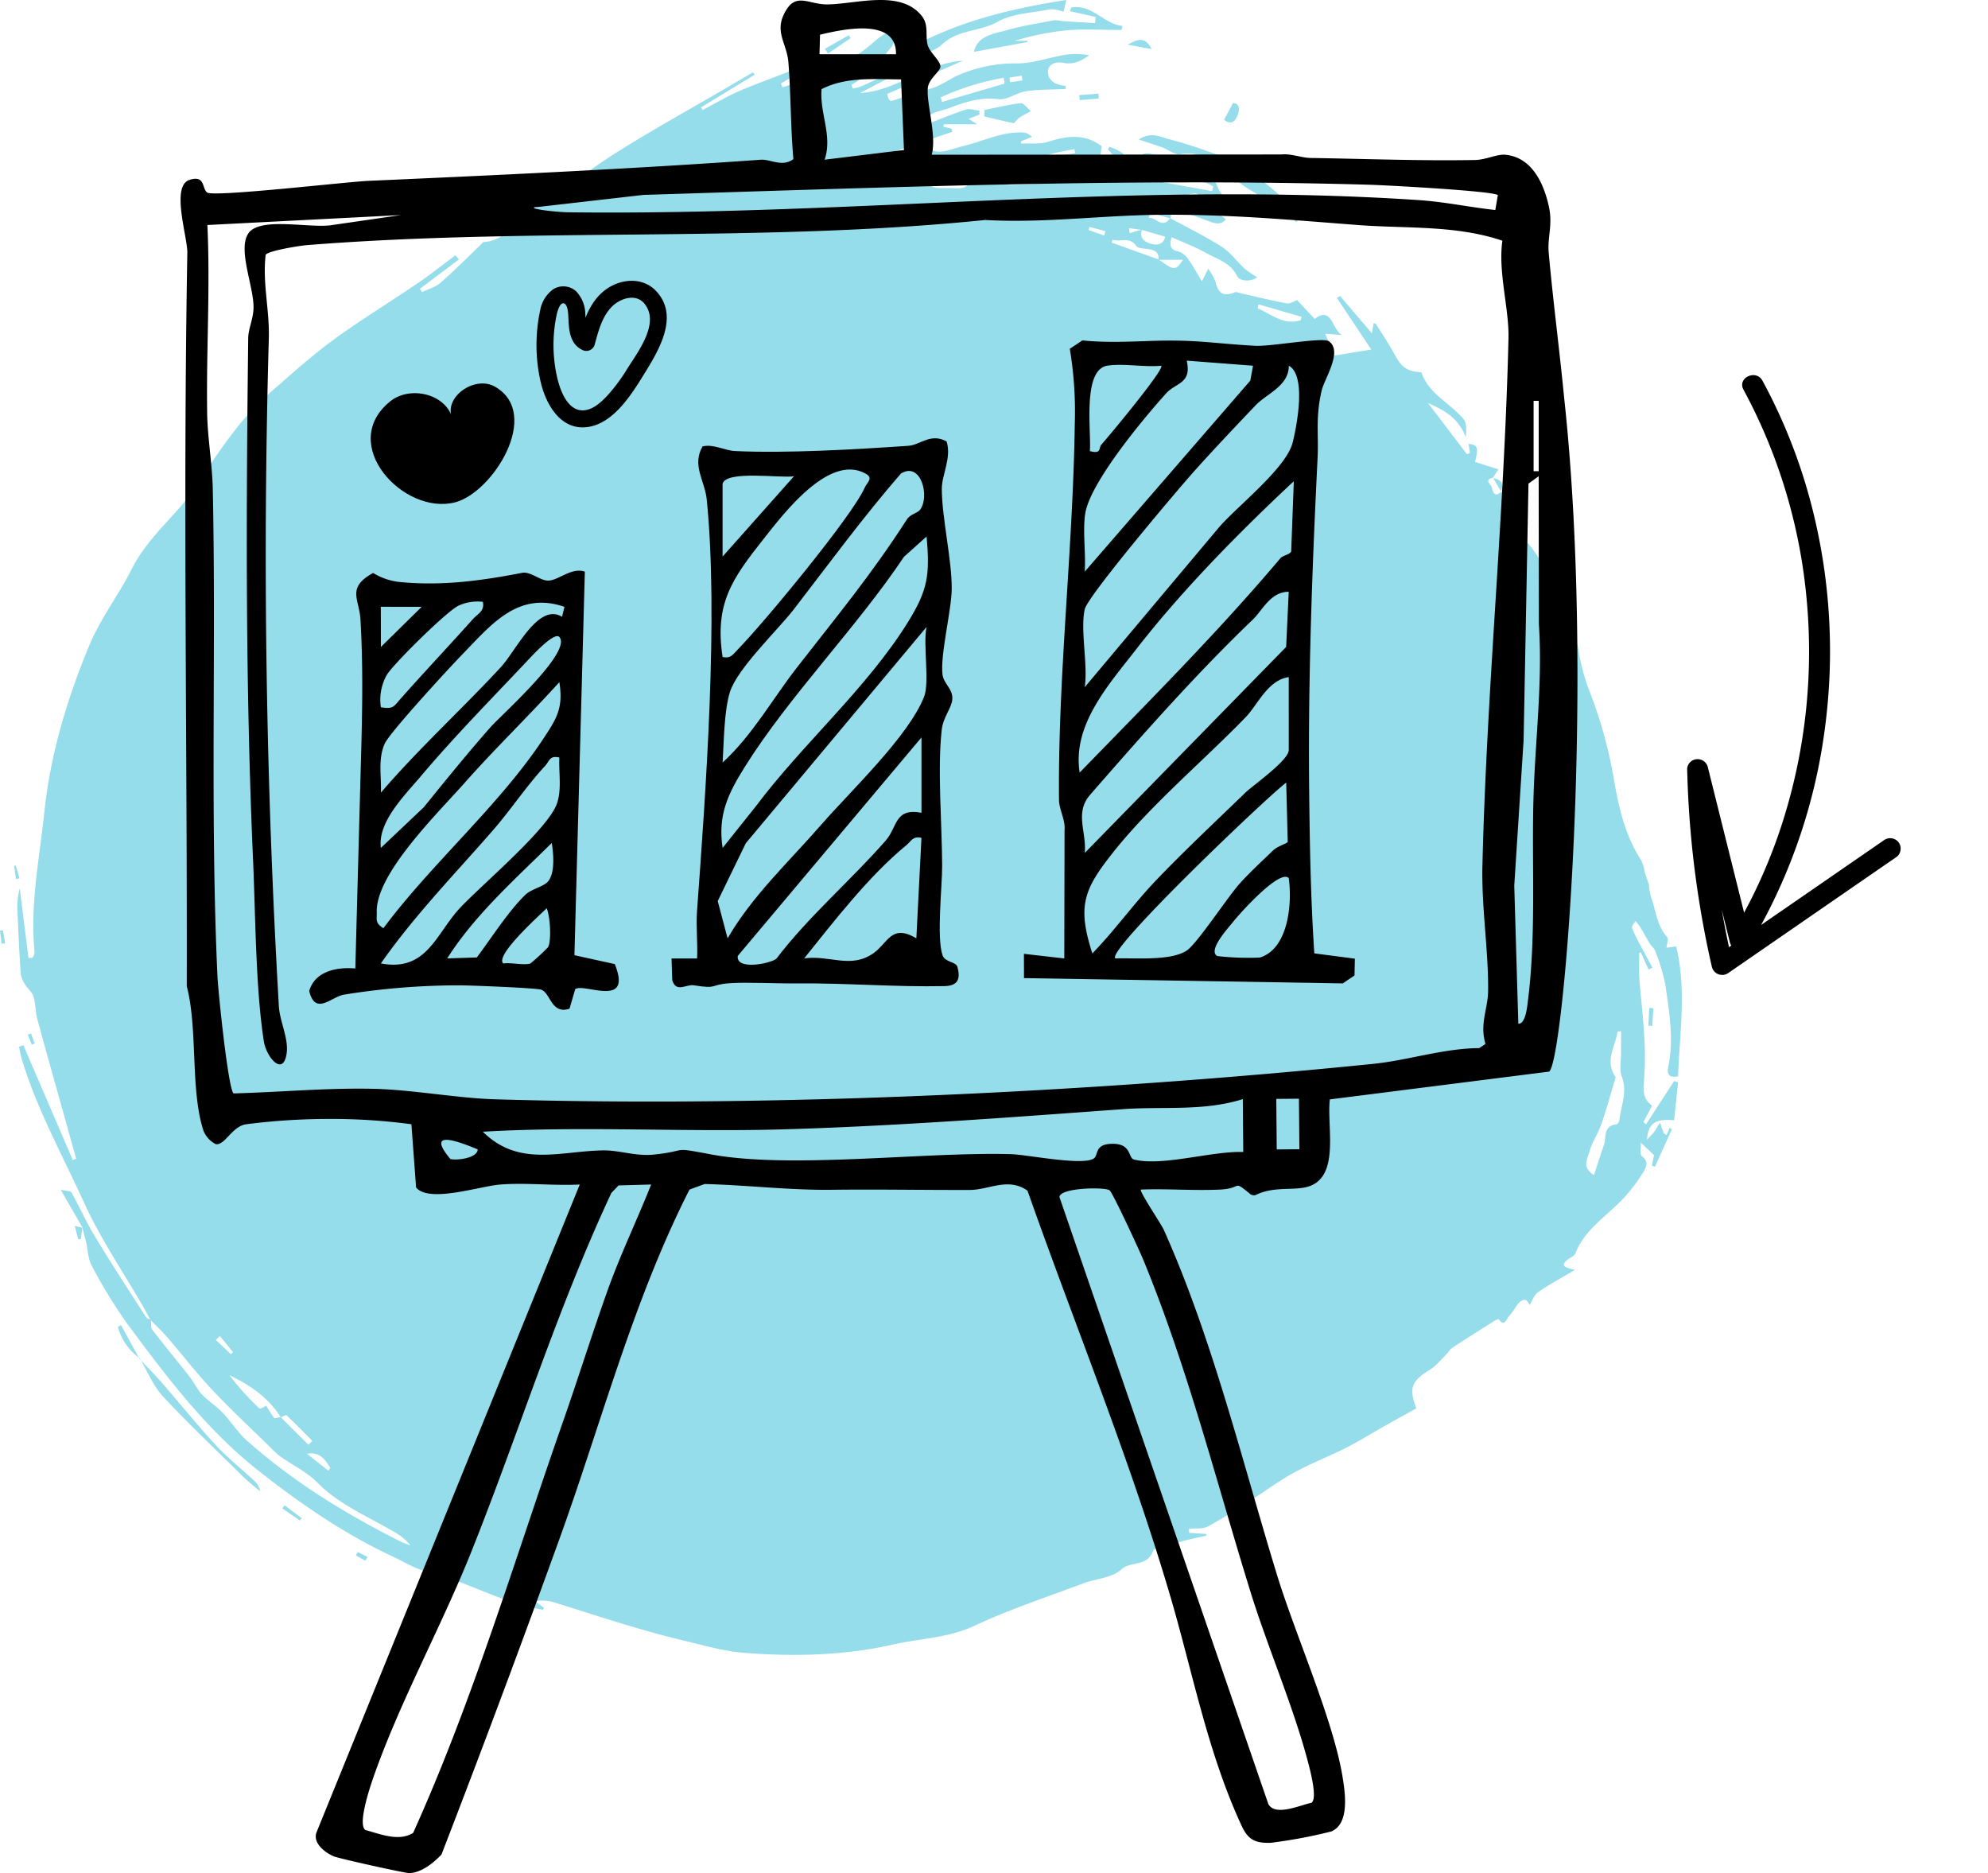 <svg id="Component_135_1" data-name="Component 135 – 1" xmlns="http://www.w3.org/2000/svg" xmlns:xlink="http://www.w3.org/1999/xlink" width="482.847" height="454.856" viewBox="0 0 482.847 454.856">
  <defs>
    <clipPath id="clip-path">
      <rect id="Rectangle_1574" data-name="Rectangle 1574" width="438.99" height="454.856" fill="none"/>
    </clipPath>
    <clipPath id="clip-path-2">
      <rect id="Rectangle_1351" data-name="Rectangle 1351" width="53.383" height="145.798" stroke="#ea7a96" stroke-width="1"/>
    </clipPath>
  </defs>
  <g id="Group_6197" data-name="Group 6197">
    <g id="Group_695" data-name="Group 695" transform="translate(0 0)">
      <g id="Group_694" data-name="Group 694" transform="translate(0 0)">
        <path id="values-tutor-shape" d="M920.863,349.043c-.681-1.226-1.345-2.459-2.047-3.676-4.728-8.2-10.131-16.1-14.035-24.683-5.219-11.47-11.395-22.558-15.1-34.692-.327-1.08-.531-2.2-.791-3.3.358-.129.719-.259,1.08-.392q6,13.939,12,27.885c.276-.109.545-.211.818-.317q-1.042-3.735-2.081-7.467c-2.452-8.792-4.943-17.571-7.337-26.383-.484-1.788-.4-3.74-.933-5.515-.324-1.066-1.4-1.884-2.006-2.892a6.306,6.306,0,0,1-1.1-2.6c-.344-5.052-.576-10.114-.79-15.173a16.967,16.967,0,0,1,.552-5.607q1.058,8.436,2.115,16.876c.324-.01.644-.014.971-.02.184-.46.562-.94.514-1.38-1.158-11.531,1.2-22.817,2.388-34.174,1.475-14.025,5.546-27.443,10.921-40.374,2.708-6.517,7.167-12.284,10.355-18.627,4.129-8.189,11.708-13.588,16.477-21.239a136.652,136.652,0,0,1,9.794-13.96,83.283,83.283,0,0,1,9.7-9.63c4.452-3.928,8.959-7.838,13.769-11.3,6.414-4.616,13.169-8.744,19.706-13.19,3.121-2.122,6.074-4.483,9.106-6.735l.838,1.012q-4.742,3.562-9.474,7.123c.181.269.354.535.532.8,1.516-.739,3.27-1.206,4.493-2.279,3.376-2.947,6.527-6.145,9.773-9.242.228-.228.467-.613.722-.63,5.283-.344,7.753-5.072,11.647-7.559,7.045-4.493,13.575-9.777,20.636-14.222,8.8-5.536,17.925-10.56,26.908-15.806,2.071-1.213,4.139-2.436,6.21-3.648.122.2.245.4.371.606l-13.009,7.92c.125.218.252.436.375.657,2.94-1.543,5.8-3.263,8.843-4.589,4.153-1.812,8.445-3.287,12.655-4.967,1.472-.589,2.875-1.352,4.313-2.037.167.262.337.525.5.787q-3.658,2.182-7.317,4.371c.14.3.279.6.416.9a38.813,38.813,0,0,0,5.641-2.194,68.834,68.834,0,0,1,11.425-5.277c2.851-1,5-3.846,7.712-5.447a25.756,25.756,0,0,1,7.552-2.647c-1.08,2.446-4.994,1.039-5.25,4.381-.173,2.207-4.275,3.267-1.2,6.585-1.751.211-2.906.344-4.057.48l-.252-.664c.6-.63,1.192-1.254,1.788-1.884-.092-.17-.187-.344-.276-.514-1.428.62-2.855,1.24-4.551,1.979.535.947.927,1.639,1.454,2.558l-3.219,2.054.3.889c3.511-.494,6.322-3.328,10.144-3.294q-4.2,2.2-8.394,4.4c9-.528,15.946-7.283,24.98-7.855l-18.372,8.077c.511,1.949.569,1.9,2.609,1.2,3.083-1.053,6.254-1.853,9.31-2.964a49.789,49.789,0,0,0,4.411-2.371,34.778,34.778,0,0,1,15.305-3.287c3.836-.01,7.658-1.438,11.511-2.075a17.262,17.262,0,0,1,5.924.089c-1.87,1.359-3.713,2.323-6.241,1.86-2.834-.521-4.381,1.049-3.556,3.366a3.581,3.581,0,0,0,1.683,1.652,9.561,9.561,0,0,0,2.391.583c-.014.245-.027.487-.037.732-3.206.16-6.442.092-9.6.555-2.292.337-4.593,2.2-6.69,1.921-4.309-.572-8.148.726-11.862,2.132-2.527.961-6.06,1.066-7.054,4.619q-1.947-.092-3.887-.181c.027.375.058.746.089,1.121q1.876-.491,3.748-.984c3.655-1.41,7.273-2.919,10.986-4.166.981-.33,2.228.146,3.359.249.006.324.01.64.017.964-.8.307-1.594.617-2.64,1.019.722.45,1.226.766,2.1,1.318H1113.5l-.038.613,1.962.47c.055.249.115.494.171.739q-8.421,2.882-16.842,5.764l.245.78c2.974-.76,5.961-1.475,8.911-2.31a3.789,3.789,0,0,1,3.032.32c1.949.838,4.9-.5,7.382-1.1,4.786-1.151,9.289-3.5,14.379-3.284a3.44,3.44,0,0,1,2.235,1.07c-.879.358-1.765.709-2.647,1.063,0,.187,0,.375-.007.562,2.217-.119,4.571.2,6.625-.443,4.445-1.4,8.687-2.112,12.975,1.1-.051.351-.171,1.185-.341,2.385,1.1.286,2.18.565,3.267.845.109-.181.222-.361.327-.542q-.863-.955-1.734-1.911c.113-.221.218-.439.324-.657a12.929,12.929,0,0,1,2.827,1.3c1.556,1.226,2.933,2.337,4.939.736a2.857,2.857,0,0,1,2.217-.341c5.021,1.346,10.52,1.472,14.587,5.362a7.128,7.128,0,0,1,1.594,2.34c.708,1.713,1.287,3.079,3.747,2.722.985-.143,2.211,1.349,3.587,2.272.061-.037.508-.548.95-.542a2.444,2.444,0,0,1,1.622.736c.266.307.31,1.264.078,1.444a2.233,2.233,0,0,1-1.737.433c-1.158-.341-2.211-1.008-3.342-1.438-3.277-1.247-6.557-2.48-9.879-3.6-.62-.208-1.417.119-2.97.3,3.059,3.366,7.249,3.352,10.1,5.914-1.471,1.652-3.035.835-4.562.29-2.156-.763-4.285-1.621-6.476-2.3-1.448-.446-2.34.211-2.408,1.8l-5.035-1.451c-.071.443-.146.889-.221,1.335,1.765-.33,3.137,2.793,5.168.02,4.207,2.306,8.543,4.418,12.58,7,2.1,1.349,3.642,3.57,5.522,5.3a25.556,25.556,0,0,0,3.042,2.058c-1.959,1.383-4.4.746-4.868-.221-1.608-3.352-4.851-4.139-7.569-5.675-2.616-1.472-5.464-2.531-8.363-3.846-.531,1.911-.464,3.073,1.733,3.505a4.775,4.775,0,0,1,2.392,1.983c1.083,1.478,1.935,3.124,3.233,5.277.617-1.254.985-2,1.52-3.093a12.829,12.829,0,0,1,1.771,3.127c.61,2.7,1.854,3.788,4.62,2.62.494-.211,1.25.163,1.884.3,3.6.8,7.191,1.7,10.815,2.364.787.143,1.717-.514,2.511-.777,1.376,1.472,2.725,2.909,4.271,4.561,4.177-3.257,4.177,2.555,6.619,3.911-1.182-.092-2.357-.187-4.047-.32.787,1.877,1.424,3.407,2.222,5.3,2.65-.429,5.283-.858,8.955-1.458-3.079-4.612-5.719-8.574-8.356-12.529.252-.157.507-.317.76-.477,2.422,2.831,4.844,5.665,7.757,9.065.218-1.407.3-1.928.388-2.453.2.058.484.055.559.177,1.523,2.422,3.134,4.8,4.5,7.31,1.792,3.28,2.929,4.159,6.578,4.442,1.465,4.544,5.61,6.748,8.741,9.807,1.907,1.853,2.346,2.122,2.03,5.951-1.781-4.745-5.389-6.636-9.184-8.3q4.737,6.224,9.477,12.444c.229-.109.461-.228.688-.337q-.153-1.1-.31-2.2c2.208.221,2.429.787,1.574,4.394,1.816.576,3.648,1.158,5.682,1.8l-1.451,2.143.1-.092c-2.334.477-.385,1.662-.246,2.337.211,1.019.644,2.654,2.262,1.012l-.133.1c2.93,1.046,4.486,3.342,3.355,6.374-.954,2.558.2,3.073,1.809,4.524a24.614,24.614,0,0,1,5.273,7.46c2.879,5.914,5.42,11.987,7.972,18.051.585,1.4.579,3.045.964,4.548a56.716,56.716,0,0,0,1.962,6.8,108.873,108.873,0,0,1,6.179,22.047c1.162,6.823,2.729,13.7,6.67,19.693a10.479,10.479,0,0,1,.78,2.722c.324,1.032.688,2.054,1.026,3.056a16.011,16.011,0,0,0,.514,3.025c1.227,3.291,1.38,7,3.948,9.794.375.405-.078,1.564-.167,2.572l2.35-.313c2.548,10.485.845,20.929.45,31.537-1.833.4-2.824-.215-2.378-2.32,1.4-6.663.231-13.255-.684-19.816a47.573,47.573,0,0,0-2.477-8.291c-.221-.644-.9-1.114-1.274-1.72-.814-1.329-1.546-2.712-2.357-4.044a18.33,18.33,0,0,0-1.168-1.55c-.3.586-.975,1.315-.818,1.744a34.741,34.741,0,0,0,2.078,4.282c.94,1.8,1.907,3.573,2.872,5.358-.317.143-.641.286-.96.429q-.94-2.1-1.891-4.2c-.119.051-.242.1-.364.15,0,2.085-.119,4.176.031,6.251.31,4.384.889,8.755,1.117,13.139a78.179,78.179,0,0,1,0,11.848c-.249,2.446-.126,4.35,1.975,5.88-.749,1.4-1.444,2.7-2.149,4.006.231.17.449.334.677.5q3.408-5.248,6.817-10.492c.317.1.637.208.957.313q-.48,4.594-.957,9.208c-4.617-.4-6.268.691-6.589,4.7.691-.729,1.24-1.223,1.683-1.8.457-.6.8-1.274,1.478-2.361l.859,2.555c.238.17.487.347.733.525.241-.589.486-1.182.728-1.771.194.109.385.215.573.324q-2.054,4.553-4.122,9.112c-.249-.092-.5-.184-.753-.273.177-.858.355-1.713.525-2.531-.889-.848-1.761-1.683-3.226-3.083.082,1.526-.228,2.95.252,3.308,1.846,1.363,1.063,2.739.28,4.047a39.013,39.013,0,0,1-7.239,8.653c-3.406,3.151-7.348,6.19-9.139,10.88-.263.7-1.335,1.076-2,1.635-1.812,1.519-.47,1.853,1.853,2.412-3.407,2.027-6.282,3.56-8.932,5.413-.981.685-1.431,2.133-2.064,3.141-.706-1.86-1.867-1.536-3.066-.01a19.279,19.279,0,0,1-1.911,2.681c-.617.548-1.094,2.865-2.585.7a5.612,5.612,0,0,0-1.281.647c-3.332,2.105-6.663,4.2-9.96,6.36-.514.334-.811.978-1.267,1.424-1.386,1.352-2.626,2.97-4.241,3.962-4.36,2.671-5.08,4.354-3.216,9.313-2.677,1.5-5.393,2.991-8.094,4.517-2.957,1.666-5.842,3.485-8.871,5.014-4.152,2.092-8.512,3.781-12.6,6-3.536,1.925-6.8,4.357-10.213,6.52-3.58,2.269-7.116,4.626-10.84,6.629-1.267.681-3.045.4-4.592.562l.058,1q2.069.123,4.135.242c.007.143.01.29.014.436-1.952.446-3.928.811-5.853,1.359-2.5.705-6.493.927-7.12,2.463-1.57,3.87-5.42,2.265-7.716,4.408-2.194,2.04-6.1,2.183-9.18,3.345-8.846,3.328-17.867,6.292-26.4,10.288-6.384,2.981-13.193,3.069-19.754,4.558-11.885,2.7-24.094,2.97-36.228,2.03-4.885-.375-9.7-1.8-14.5-2.94-4.534-1.076-9.034-2.323-13.5-3.655-6.06-1.809-12.072-3.8-18.122-5.645a9.808,9.808,0,0,0-4.637-.3c.729.545,1.461,1.093,2.215,1.662-.15.16-.286.412-.378.4-9.933-1.567-18.586-7.024-28.311-9.307-2.841-.668-5.44-2.367-8.138-3.621-11.66-5.42-22.142-12.638-32.239-20.551-13.012-10.185-22.772-23.2-32.453-36.3a121.231,121.231,0,0,1-8.41-13.817c-.9-1.632-.9-3.747-1.342-5.631-.286-1.213-.627-2.415-.937-3.621l.089.092c-1.632-2.827-3.264-5.651-5.328-9.228,1.284.307,2.381.252,2.623.678,1.986,3.529,3.624,7.259,5.723,10.713,4.009,6.619,8.243,13.1,12.423,19.618.194.3.753.375,1.141.559.1.821-.085,1.867.347,2.436,2.93,3.825,6.019,7.532,8.993,11.327,1.11,1.414,1.88,3.12,3.1,4.418,1.5,1.587,3.427,2.766,4.936,4.343,2.1,2.2,3.737,4.888,6,6.888,11.286,10,24.043,17.819,37.485,24.551a21.077,21.077,0,0,0,2.173.821,13.4,13.4,0,0,0-3.839-3.2c-6.394-3.781-13.36-6.575-18.763-12.039-2.548-2.575-6.016-4.231-9.031-6.357a18.183,18.183,0,0,1-2.194-2.006c-4.759-4.67-9.657-9.218-14.226-14.069-3.87-4.108-7.331-8.6-11.023-12.883C923.632,351.748,922.209,350.426,920.863,349.043ZM1161.609,84.3q-1.548-.2-3.1-.412c.054.405.1.807.143,1.213.995-.286,1.99-.569,2.981-.855-.677,2.211.831,3.114,2.459,3.5,1.308.307,2.814.082,3.191-1.788C1165.281,85.374,1163.445,84.839,1161.609,84.3Zm4.132,7.194c3.717,2.735,4.1,2.787,5.852.082h-5.927c.208-1.952-1.049-2.4-2.613-2.63-.961-.14-2.34-.126-2.762-.722-1.69-2.425-3.921-.865-5.8-1.533-.065.235-.123.474-.187.712Q1160.029,89.452,1165.741,91.5ZM952.486,372.674c-3-4.841-7.495-7.835-12.478-10.257a63.528,63.528,0,0,0,7.344,8.128c.15.146.978-.416,1.612-.7a24.763,24.763,0,0,0,1.894,2.933c.187.221,1.039-.106,1.584-.184q3.377,3.367,6.748,6.731c.32-.31.644-.627.961-.94-2.071-2.088-4.125-4.2-6.265-6.224C953.725,372.006,952.969,372.49,952.486,372.674ZM1120.377,69.885c1.295.62,2.218,1.165,3.209,1.523,2.1.749,4.248,2.037,6.347,1.986,6.2-.15,12.386-.841,18.586-1.329a6.605,6.605,0,0,0,.954-.232c-.31-.8-.565-1.475-.783-2.037-1.168.375-2.2.712-3.243,1.046-.106-.307-.218-.613-.327-.92q1.967-.782,3.931-1.567c-.024-.307-.048-.61-.071-.92h-8.635c-.007-.313-.007-.63-.007-.947q2.544-.409,5.082-.821l-.19-.964c-1.564.3-3.124.572-4.674.92-1.363.3-2.685.848-4.06,1.019-5.059.637-10.155,1.012-15.183,1.836-1.421.235-2.831,1.5-3.914,2.616-1.734,1.775-3.454,2.8-5.923,1.621a3.524,3.524,0,0,0-1.394-.027c-.068.221-.129.443-.2.664a5.851,5.851,0,0,0,1.676.726c1.308.123,2.633.031,3.945.085C1119.249,74.313,1119.536,74.1,1120.377,69.885ZM1271.44,313.841c.8-2.439,1.564-4.888,2.409-7.31.651-1.867-.241-4.687,3.039-5.011.272-.027.681-.613.712-.967.365-3.5,2.023-6.823.616-10.553-.677-1.8-.177-4.044-.194-6.084-.013-1.666,0-3.335,0-5-.28.014-.555.031-.838.044-.555,3.635-3.195,7.147-.555,10.983.126.187-.075.637-.17.95-1.063,3.549-2.02,7.137-3.247,10.628-.817,2.337-2.34,4.452-2.936,6.82C1269.864,309.957,1268.392,311.957,1271.44,313.841ZM1178.676,74.889c.113-.364.218-.726.327-1.087-.358-.208-.709-.436-1.076-.62-4.763-2.378-9.927-2.78-15.1-3.424-2.023-.249-2.933.473-4.316,1.492Zm-50.4-26.107c-.065-.47-.133-.94-.2-1.41a62.647,62.647,0,0,0-15.312,4.742c.109.371.222.746.33,1.121Q1120.684,51.006,1128.273,48.782Zm61.681,53.6c-.072.317-.143.634-.215.95,3.365,1.485,6.4,4.251,10.472,2.9.071-.273.143-.548.211-.821Q1195.19,103.9,1189.955,102.386ZM1151.4,78.67c-.054.378-.106.76-.157,1.138q3.735.511,7.47,1.025c.034-.252.064-.5.092-.746Q1155.1,79.377,1151.4,78.67ZM958.856,381.521q2.58,2.039,5.157,4.084l.511-.654C963.267,383,962.078,380.962,958.856,381.521ZM937.7,352.93c-.334.313-.661.627-.994.937,1.219,1.158,2.446,2.313,3.665,3.468.174-.167.347-.334.518-.5Q939.3,354.882,937.7,352.93ZM1152.477,85.681c.1-.354.208-.712.313-1.066l-3.906-1.022c-.069.249-.137.494-.2.743Q1150.579,85,1152.477,85.681Zm-19.86-37.655c-.058-.388-.116-.777-.17-1.165-1,.153-1.983.307-2.974.456.058.378.109.756.167,1.134C1130.631,48.311,1131.625,48.168,1132.617,48.025Zm23.195,23.631c0-.218,0-.439,0-.654h-3.3c0,.215,0,.436,0,.654Z" transform="translate(-884.291 -28.479)" fill="#95ddeb"/>
        <path id="Path_894" data-name="Path 894" d="M992.561,38.524c-4.456,0-8.942-.29-13.37.082a67.9,67.9,0,0,0-12.584,2.545h3.086c.027.1.051.2.071.3l-13.05,2.385c.848-3.938,4.749-4.364,8.063-5.29,3.754-1.042,7.624-1.656,11.449-2.395a7.283,7.283,0,0,1,1.72.2c2.725.181,5.45.341,8.176.508.058-.5.122-1,.177-1.5q-3.132-.7-6.268-1.4c.1-.293.2-.586.3-.882,4.984-.947,7.958,4.013,12.461,4.473C992.718,37.873,992.639,38.2,992.561,38.524Z" transform="translate(-720.165 -31.244)" fill="#95ddeb"/>
        <path id="Path_895" data-name="Path 895" d="M1006.707,63.195a58.5,58.5,0,0,0-4.93-4.1c-2.493-1.679-5.242-2.988-7.743-4.667a39.521,39.521,0,0,1-4.561-3.9c-3.086-2.824-6.414-4.575-10.88-3.836-1.345.225-2.936-1.114-4.442-1.666-1.659-.6-3.349-1.121-5.685-1.9,2.94-1.969,5.283-.627,7.29-.1a123.9,123.9,0,0,1,14.191,4.718,30.307,30.307,0,0,1,6.9,4.112,94.328,94.328,0,0,1,8.271,7.055c1.015.971,1.516,2.49,2.252,3.761C1007.146,62.851,1006.929,63.025,1006.707,63.195Z" transform="translate(-691.887 -9.243)" fill="#95ddeb"/>
        <path id="Path_896" data-name="Path 896" d="M951.074,46.3c12.689-8.009,26.789-11.538,41.638-13.851-.317,1.41-.47,2.078-.651,2.889a5.047,5.047,0,0,0-.79-.283,7.177,7.177,0,0,0-2.483-.341c-4.33.872-9.14.978-12.819,3.056-4.282,2.419-9.45,1.771-13.449,5.481-2.653,2.463-7.351,2.715-11.136,3.962C951.282,46.909,951.177,46.606,951.074,46.3Z" transform="translate(-733.74 -32.452)" fill="#95ddeb"/>
        <path id="Path_897" data-name="Path 897" d="M897.216,129.375c1.782,1.9,3.631,3.737,5.341,5.7,4.394,5.052,8.595,10.284,13.139,15.2,2.885,3.131,6.268,5.8,9.4,8.717a4.474,4.474,0,0,1,1.448,2.6c-1.448-1.257-2.967-2.436-4.326-3.774-6.5-6.4-13.132-12.672-19.328-19.346-2.381-2.568-3.747-6.091-5.573-9.174Z" transform="translate(-863.349 200.588)" fill="#95ddeb"/>
        <path id="Path_898" data-name="Path 898" d="M957.5,41.435c2.933-.576,5.852-1.315,8.813-1.618.746-.075,1.641,1.243,2.466,1.921-.766.416-1.553.814-2.31,1.257a6.594,6.594,0,0,0-1,.763c-.327.29-.685.923-.923.875-2.378-.48-4.735-1.066-7.1-1.621Z" transform="translate(-718.394 -14.735)" fill="#95ddeb"/>
        <path id="Path_899" data-name="Path 899" d="M901.01,135.005a13.876,13.876,0,0,1-5.331-7.631q.377-.235.756-.46,2.248,4.083,4.479,8.176Z" transform="translate(-867.048 194.872)" fill="#95ddeb"/>
        <path id="Path_900" data-name="Path 900" d="M946.081,38.28q2.908-1.656,5.818-3.318c.15.245.3.487.45.732q-2.734,1.85-5.478,3.7C946.605,39.023,946.347,38.655,946.081,38.28Z" transform="translate(-745.756 -26.412)" fill="#95ddeb"/>
        <path id="Path_901" data-name="Path 901" d="M976.73,39.793c1.465.129,1.734,1.264,1.138,2.906-.692,1.914-1.826,2.327-3.318,1.192C975.211,42.644,975.838,41.472,976.73,39.793Z" transform="translate(-677.246 -14.786)" fill="#95ddeb"/>
        <path id="Path_902" data-name="Path 902" d="M968.973,40.3l-4.653.4c-.031-.405-.065-.807-.1-1.209,1.553-.123,3.1-.242,4.66-.365Z" transform="translate(-702.095 -16.389)" fill="#95ddeb"/>
        <path id="Path_903" data-name="Path 903" d="M973.536,37.527c-2.255-.416-3.795-.7-5.87-1.083C970,35.282,971.779,34.185,973.536,37.527Z" transform="translate(-693.81 -25.607)" fill="#95ddeb"/>
        <path id="Path_904" data-name="Path 904" d="M907.981,139.762q2.059,1.558,4.115,3.114c-.126.194-.255.385-.385.579q-2.156-1.472-4.316-2.947C907.589,140.259,907.783,140.011,907.981,139.762Z" transform="translate(-838.853 225.789)" fill="#95ddeb"/>
        <path id="Path_905" data-name="Path 905" d="M1004.805,108.569c.061-1.421.129-2.841.191-4.262.344.02.688.044,1.029.065q-.153,2.161-.313,4.326C1005.411,108.654,1005.108,108.613,1004.805,108.569Z" transform="translate(-604.438 140.466)" fill="#95ddeb"/>
        <path id="Path_906" data-name="Path 906" d="M887.986,98.767c.181,1.053.358,2.1.538,3.148l-.848.14c-.136-1.056-.266-2.112-.4-3.168Z" transform="translate(-887.274 127.134)" fill="#95ddeb"/>
        <path id="Path_907" data-name="Path 907" d="M894.427,120.2c-.116.927-.222,1.857-.334,2.79-.208.044-.419.092-.63.14-.249-.957-.5-1.914-.859-3.284.944.218,1.424.334,1.911.446Z" transform="translate(-874.445 177.863)" fill="#95ddeb"/>
        <path id="Path_908" data-name="Path 908" d="M888.68,94.158q.455,1.543.909,3.09l-.855.181c-.15-1.059-.3-2.122-.453-3.178Z" transform="translate(-884.85 116.043)" fill="#95ddeb"/>
        <path id="Path_909" data-name="Path 909" d="M914.96,145.226c-.773-.439-1.547-.875-2.317-1.315.143-.269.29-.545.433-.821l2.405,1.2C915.311,144.6,915.134,144.912,914.96,145.226Z" transform="translate(-826.221 233.797)" fill="#95ddeb"/>
        <path id="Path_910" data-name="Path 910" d="M890.043,106.129c.3.8.592,1.608.892,2.408-.232.1-.47.194-.7.29l-.981-2.432Z" transform="translate(-882.512 144.851)" fill="#95ddeb"/>
        <path id="Path_911" data-name="Path 911" d="M993.689,66.607c2.129.252,2.888,1.315,1.986,3.359l.133-.1q-1.006-1.676-2.016-3.349Z" transform="translate(-631.188 49.52)" fill="#95ddeb"/>
      </g>
    </g>
  </g>
  <g id="Group_7364" data-name="Group 7364" transform="translate(-1156.752 -277.136)">
    <g id="Group_7363" data-name="Group 7363" transform="translate(1200.608 277.136)">
      <g id="Group_7362" data-name="Group 7362" clip-path="url(#clip-path)">
        <path id="Path_43626" data-name="Path 43626" d="M182.433,37.576l84.921-.066c2.454-.251,4.778.814,7.166.85,13.108.2,26.577.737,39.913.492,2.608-.048,5.3-1.462,7.325-1.274,6.546.609,9.445,7.158,10.627,12.817.886,4.239-.415,7.328-.094,10.908,1.056,11.778,2.628,23.648,3.77,35.43,7.609,70.256-.2,161.531-3.685,163.5l-53.234,6.747c-.849,6.706,2.842,19.771-6.244,21.413-3.577.646-7.689-.22-11.836,1.831a1.577,1.577,0,0,1-1.538-.5c-4.081-3.255-1.523-1.109-7.083-.846-6.374.3-12.837-.251-19.205,0-.452.37,4.9,8.285,5.563,9.759,11.809,26.3,19.091,56.4,27.532,83.9,4.416,14.386,13.657,35.172,15.9,48.993.623,3.85,1.77,11.412-2.785,13.234a119.364,119.364,0,0,1-14.676,2.745c-3.68.113-5.467-.7-7.024-4.058-8.342-17.973-11.894-37.277-17.422-56.039-9.8-33.278-23.084-65.53-34.619-98.265-4.679-3.317-9.328-.2-13.973-.179-11.179.041-22.16-.184-33.39-.041-10.363.132-20.719-1.135-31.045-1.4l-3.686,1.349c-13.7,26.947-21.334,56.456-31.574,84.8q-13.9,38.472-28.666,76.684c-1.983,2.075-4.91,4.452-7.868,4.5-1.046.017-17.132-3.56-18.3-4.063-2.245-.969-5.11-3.263-4.192-5.806L96.954,287.65c-6.311.324-12.915-.47-19.2-.005-5.064.375-17.427,4.579-20.553.717l-1.134-15.349a146.587,146.587,0,0,0-20.489-1.288,157.089,157.089,0,0,0-19.744,1.306c-3.42.571-5.109,5.262-7.325,4.8a6.373,6.373,0,0,1-2.955-3.269c-3.226-9.894-1.318-24.636-4.047-35.05.118-59.4-.921-118.6.136-178.129.068-3.845-4.08-16.26.55-17.707,3.876-1.211,2.948,2.11,4.269,3.078,1.582,1.158,33.907-2.605,39.162-2.837,31.738-1.4,63.611-2.878,95.324-5.128,2.333-.165,5.156,1.879,7.895-.152-.688-7.762-.594-15.694-1.214-23.514-.386-4.853-3.776-7.575-.421-12.855,2.511-3.951,5.546-1.183,9.808-1.2,7.019-.036,17.888-3.737,23.046,2.856,1.742,2.226.737,4.787,1.432,7.121.53,1.779,3.145,3.778,3.057,5.174-.07,1.131-2.784,2.9-3.042,5.031-.448,3.7,2.218,11.691.922,16.326m-8.667-24.4c.191-8.847-12.508-6.182-18.449-4.752l-.133,4.752Zm1.233,6.1c-6.485-.011-13.332-.695-19.307,2.369-.513,5.87,2.719,11.328.735,17.138L175.7,36.429ZM319.942,47.365c-1.522-1-26.586-2.372-31.521-2.512-58.659-1.66-117.554.685-175.979,2.476L85.8,50.379c0,.623,6.717,1.152,8.065,1.169,69.755.894,136.773-7.629,206.952-2.949,6.149.41,12.344,1.733,18.51,2.4ZM53.592,52.22,6.513,54.644c.722,15.31-.286,30.41-.052,45.8.085,5.6,1.239,12.477,1.36,18.192.838,39.223-.663,79.266,1.14,118.436.182,3.958,2.643,27.6,3.917,28.454,11.339-.305,22.545-1.371,33.955-1.118,9.473.21,20.246,2.269,29.627,2.549,67.885,2.033,145.636-1.774,213.137-8.6,8.524-.862,17.125-3.774,25.837-3.834l1.5-1.01c-1.446-4.912.6-8.56.645-12.84.113-9.861-1.631-20.19-1.382-30.555,1.024-42.622,5.323-85.292,6.33-128.03.168-7.107-2.568-16.029-1.483-23.636-11.306-3.837-23.5-2.914-35.159-3.81-16.634-1.279-31.519-2.644-48.377-2.478-13.906.137-27.866,2.06-42.06,1.257-54.584,5.579-110,1.735-164.762,6.107-1.857.149-9.3,1.347-10.015,2.342-.813,6.829.962,13.368.766,20.28-1.533,54.224-.7,107.92,2.436,162.177.219,3.788,2.452,7.912,1.874,11.593-.879,5.6-4.933.8-5.534-3.111-1.99-12.944-2.005-30.308-2.6-43.8-1.877-42.4-1.69-84.665-1.184-126.919.027-2.269,1.222-4.561,1.291-7.269.133-5.187-4-14.393-1.177-18.248,2.933-4,15.19-1.016,20.334-1.93ZM329.864,97.344h-1.239v17.078h1.239Zm-.006,18.3-2.474,1.8L326.2,179.741l-2.272,35.335.988,33.527c1.806.1,2.172-4.333,2.333-5.609,2.024-15.968.915-32.683,1.335-48.732.37-14.113,2.27-28.409,1.325-42.695ZM258,266.911c-9.6,3.015-19.476,1.734-29.108,2.435-27.205,1.981-55.644,4.153-82.946,4.917-24.173.676-48.418-.85-72.527.569,8.769,8.668,18.744,4.7,29.193,4.529,3.943-.064,7.956,1.479,12.345,1.019,8.748-.916,3.829-1.94,13.627-.09,19.432,3.672,52.01-.614,73.113-.012,4.013.114,17.544,2.912,20.147,1.013,1.167-.851.039-3.53,4.569-3.53,4.63,0,3.678,3.455,5.175,3.826,6.9,1.708,18.971-2.119,26.518-1.834Zm13.629-.1-5.5.047.109,12.271,5.5-.047ZM72.172,279.119c-4.547-1.881-12.828-5.069-6.645,2.335,1.362.389,6.554-.136,6.645-2.335M114.3,287.65l-7.922.219-1.746,1.828c-13.239,28.348-22.47,58.268-34.057,87.246-7.2,18-17.331,36.325-23.748,54.688-.8,2.295-3.9,11.48-1.922,12.773,3.621.993,8.169,2.88,11.589.687,14.541-32.215,24.693-66.473,36.392-99.853,3.71-10.582,7.118-21.512,10.87-31.992,3.08-8.6,7.167-17.1,10.542-25.6m111.323,1.4c-1.172-.818-11.977-.656-12.161,1.633l50.721,147.359c1.643,3.218,7.906.229,10.467-.232,1.6-1.025-.375-8.241-.878-10.144-3.479-13.169-9.785-27.8-13.932-41.176-8.317-26.826-15.265-54.457-26-80.527-.9-2.188-7.439-16.37-8.216-16.913" transform="translate(0 0)"/>
        <path id="Path_43630" data-name="Path 43630" d="M355.058,113.582c3.463,2.4-1.092,9.133-1.75,11.97-1.539,6.634-.7,10.515-.987,16.325-1.332,26.977-2.328,53.992-2.048,80.717.139,13.3.378,26.44,1.252,39.636l9.851,1.285-.09,4.078-2.849,1.926-77.425-1.279-.014-5.9,9.8,1.12.063-31.159c.24-2.492-1.325-4.995-1.346-7.318-.283-30.265,3.419-61.02,3.832-91.384a92.123,92.123,0,0,0-1.212-18.184l3.059-2.042c5.73.6,11.58.288,17.349.11,10.621-.327,14.786.675,24.665,1.2,3.858.206,16.327-2.153,17.846-1.1m-18.417,5.939-16.1-1.233c1.251,5.633-2.6,5.3-4.973,7.924-5.577,6.153-18.7,21.923-19.708,29.389-.6,4.455.2,9.405-.089,13.931l40.211-46.4Zm-22.294.005c-4.122.4-9.059-.609-13.027-.028-6.212.908-3.916,16.02-4.311,20.752,2.928.806,2.086-.778,2.8-1.566,1.344-1.481,15.482-18.406,14.537-19.157M295.764,178.68c-1.123,5.062.819,13.395,0,18.908l32.808-39.058c4.734-5.293,16.187-14.264,17.7-20.382,1.061-4.272,3.342-16.287-.945-18.63.044,4.921-5.317,6.726-8.121,9.68-4.905,5.168-9.978,10.491-14.832,15.914-3.857,4.31-25.892,30.316-26.613,33.568m47.516-12.393c.566-.67,2.175-.873,2.629-1.613l.638-17.1c-13.343,12.452-27.176,26.51-38.357,40.9-6.708,8.635-15.474,18.323-13.655,29.85,16.562-17.062,33.35-33.81,48.745-52.039m2.033,8.129c-4.445.012-6.387,4.52-8.694,6.728C322.781,194.395,309.7,209.24,297,223.8c-3.717,4.388-.755,8.978-1.226,14.041l48.912-50.028Zm.005,20.733c-5.093.694-7.511,6.69-10.508,9.781-10.274,10.593-23.217,21.459-32.252,32.9-7.02,8.886-8.652,12.9-4.942,24.412,5.462-5.619,10.054-12.075,15.437-17.713,6.946-7.276,14.587-14.395,21.7-21.3,1.82-1.768,10.565-7.852,10.565-10.384Zm-.248,40.023-.367-14.4c-3.77,2.646-43.868,40.775-41.507,42.68,4.661-.158,13.345.681,17.29-1.872,2.574-1.666,9.992-13.089,13.039-16.438,2.436-2.678,5.415-5.433,8.057-7.973.99-.952,3.246-1.593,3.487-2m.243,8.776c-2.215-2.231-11.9,8.592-13.565,10.7-1.093,1.386-6.213,6.916-3.778,8.236a65.8,65.8,0,0,0,10.286.372c7.04-2.074,7.932-13.376,7.056-19.3" transform="translate(-76.159 -30.711)"/>
        <path id="Path_43631" data-name="Path 43631" d="M230.391,146.784c1.26,3.893-1.161,8.085-1.161,11.486,0,6.939,2.446,17.233,2.409,24.272-.027,5.19-2.863,16.178-2.231,20.889.3,2.271,2.544,3.381,2.372,5.975-.137,2.072-2.215,4.266-2.568,7.376-1.088,9.593.068,22.946.1,33.03.018,5.031-1.4,17.47.107,21.771.6,1.7,3.24,1.528,3.588,2.767.87,3.1,0,4.624-3.112,4.692-11.884.262-24.012-.773-36.01-.652-4.609.047-12.2-.332-16.04-.06-5.266.375-2.8,1.483-8.866.514-1.835-.293-4.256,1.89-5.214-1.2l-.182-5.314,6.206,0c.178-3.834-.288-7.756-.007-11.6,2.129-29.088,5.225-71.416,2.346-99.9-.455-4.5-3.667-8.24-1.007-12.854,2.756-.618,5.292,1.016,7.954,1.139,12.645.58,29.262-.405,42.067-1.279,2.807-.192,5.381-3.186,9.244-1.062m-54.4,52.347c2.043.451,2.519-.641,3.7-1.84C185.864,191,207.4,165,210.469,158.062c.588-1.332,2.268-2.361.235-3.483-8.891-4.909-19.974,9.822-24.788,15.913-7.537,9.539-11.934,15.6-9.929,28.639M223.927,163.4c2.465-3.2.251-11.846-4.625-8.829-9.231,10.633-17.427,21.837-26,32.954-3.775,4.9-13.731,14.367-15.528,20.086-1.445,4.6-1.471,12.181-1.782,17.143,7.254-6.653,12.083-15.41,18.052-23.08,9.813-12.608,17.976-22.415,26.709-35.962.843-1.309,2.583-1.545,3.172-2.312m-47.944-6.349v17.688l17.344-19.508c-3.154.53-16.457-1.52-17.344,1.819m8.172,78.206c11.34-15.094,27.035-28.7,36.945-44.759,4.728-7.664,5.273-11.309,4.428-20.633l-5.489,4.928c-11.424,17.1-27.875,33.792-38.655,51.01-4.064,6.492-6.615,11.74-5.39,19.684Zm15.817,4.568c7.087-8.145,21.058-21.3,24.93-30.978,1.434-3.584-.286-12.759.625-17.024l-43.9,52.521-6.825,14.051,2.4,9.048c6-10.358,14.921-18.605,22.764-27.618m24.326-2.871v-18.3l-44.619,53.06c-.48,3.538,7.82,1.911,9.378.679,7.828-10.3,18.206-19.122,26.577-28.725,2.868-3.29,2.121-7.958,8.664-6.717m-.005,6.1c-2.111-.513-2.475.8-3.718,1.819-9.043,7.428-17.446,18.331-24.77,27.443,6.236-.849,11.249,2.586,16.749-1.2,3.619-2.489,4.377-7.312,10.5-3.674Z" transform="translate(-44.337 -39.578)"/>
        <path id="Path_43632" data-name="Path 43632" d="M109.809,190.342l-2.53,93.145,9.8,2.158c4.387,10.886-7.363,4.525-9.606,6.082l-1.391,4.746c-4.509,1.5-4.582-3.943-6.938-4.626-1.446-.419-17.2-1.042-19.9-1.041a175.622,175.622,0,0,0-28.01,2.272c-3.078.585-6.886,5.142-8.371-.889,1.348-4.772,6.644-5.892,11.2-5.475L55.3,240.969c.359-13.264.789-25.619.01-39.041-.287-4.95-3.441-7.666,3.076-11.269a15.241,15.241,0,0,0,6.171,2.169c10.443,1.08,20.275-.311,29.987-2.188,2.014-.389,4.243,1.766,6.2,1.877,2.47.141,5.772-3.331,9.063-2.175M85.031,197.67a11.1,11.1,0,0,0-5.872.918c-2.683,1.169-16.1,14.39-17.5,16.922a12.286,12.286,0,0,0-1.393,7.767c3.012.5,3.106-.153,4.754-2.017,5.79-6.547,11.744-12.836,17.54-19.325,1.22-1.365,2.975-2,2.472-4.265m19.83,1.225c-11.29-3.9-17.775,4.31-24.813,11.546C77.07,213.5,62.39,229.41,61.193,232.131c-1.682,3.826-.754,7.933-.924,11.889C69.385,233.387,79.905,223.8,89.4,213.545c3.741-4.042,9.085-15.749,14.864-12.242Zm-34.692,0-9.916-.016.016,9.765Zm33.444,7.314c-1.179-1.345-6.492,4.423-7.46,5.452-8.522,9.054-18.012,18.689-25.96,28.113-4.107,4.871-10.738,11.3-9.929,17.66l10.412-9.863c5.3-6.529,10.625-13.116,16.2-19.431,2.623-2.974,19.923-18.3,16.742-21.93m-.005,10.974c-7.452,8.243-15.566,16.05-22.93,24.375-6.543,7.4-21.671,22.127-21.417,31.444.052,1.892-.472,2.6,1.617,3.934,11.674-15.682,28.132-29.811,38.8-45.95,3.2-4.847,4.955-7.461,3.934-13.8m.005,18.3c-2.4-.578-2.386.87-3.483,2.05-4.5,4.838-8.291,10.615-12.641,15.609-9.247,10.618-19.107,20.723-27.231,32.341,11.167,2.1,13.33-7.153,19.181-13.429,5.321-5.708,21.625-19.335,23.633-25.525,1.142-3.522.358-7.43.54-11.046m-2.821,30.162c1.821-2.013,1.4-6.775.973-9.424-8.982,8.9-18.568,17.331-25.4,28.042l7.2-.234c3.463-4.617,7.729-11.312,11.787-15.212,1.465-1.407,4.352-1.963,5.445-3.172m.05,15.919c.889-1.5.547-7.528-.315-9.485C99.009,273.618,87.871,283.535,90,285.49c2.054-.26,4.7.486,6.563.03a50.308,50.308,0,0,0,4.283-3.953" transform="translate(-11.618 -51.525)"/>
      </g>
    </g>
    <g id="Group_6790" data-name="Group 6790" transform="matrix(0.996, 0.087, -0.087, 0.996, 1574.926, 367.554)">
      <g id="Group_6789" data-name="Group 6789" clip-path="url(#clip-path-2)">
        <path id="Path_37619" data-name="Path 37619" d="M5.635,3.737A132.055,132.055,0,0,1,25.452,53.7,136.546,136.546,0,0,1,24.3,107.249,127.905,127.905,0,0,1,14.286,135.8l4.661.609L5.022,95.948a2.567,2.567,0,0,0-2.8-1.827,2.518,2.518,0,0,0-2.211,2.5,240.1,240.1,0,0,0,10.142,47.35,2.588,2.588,0,0,0,4.263,1.125l38.226-31.612a2.569,2.569,0,0,0,0-3.606,2.607,2.607,0,0,0-3.607,0L10.81,141.494l4.262,1.126a233.536,233.536,0,0,1-9.96-45.994L.1,97.3l13.926,40.457c.657,1.909,3.624,2.713,4.661.609A136.986,136.986,0,0,0,32.476,84.361a141.753,141.753,0,0,0-8.263-54.987A133.551,133.551,0,0,0,10.039,1.162C8.232-1.56,3.812.992,5.635,3.737" transform="translate(0 0.001)"/>
      </g>
    </g>
    <path id="Path_36866" data-name="Path 36866" d="M2316.045,279.531c.145-.63.725-2.968,1.709-2.776s1.093,2.428,1.125,3.14c.136,3.038.214,6.6,3.347,8.149a2.107,2.107,0,0,0,3.05-1.241c.889-3.228,1.782-6.871,4.248-9.3,1.969-1.943,5.709-3.207,7.792-.728,3.938,4.687-1.528,11.748-4.109,15.85a42.585,42.585,0,0,1-4.7,6.371c-1.439,1.551-3.293,3.366-5.488,3.7-4.35.656-6.245-5.122-6.94-8.336a35.452,35.452,0,0,1-.031-14.822c.584-2.6-3.419-3.715-4-1.1a40.164,40.164,0,0,0,.117,17.416c1.2,5.2,4.625,11.488,10.858,11,6.506-.511,11.017-7.664,14.1-12.645,3.6-5.816,8.947-14.351,2.992-20.526-3.212-3.332-8.384-2.911-11.95-.407-4.092,2.873-5.624,7.843-6.888,12.434l3.05-1.241c-1.724-.852-1.194-3.611-1.323-5.2a8.144,8.144,0,0,0-2.223-5.431,4.645,4.645,0,0,0-5.623-.468,8.1,8.1,0,0,0-3.111,5.069c-.6,2.6,3.4,3.71,4,1.1" transform="translate(-1024.094 74.041)"/>
    <path id="Path_37613" data-name="Path 37613" d="M2717.693,742.55h0c4.873-3.911,13.676-1.756,15.132,4.321-2.474-5.179,5.307-10.722,10.29-7.872,11.472,6.563-.495,25.673-9.637,28.077-12.537,3.3-28.713-14.148-15.785-24.525" transform="translate(-1466.144 -367.966)"/>
  </g>
</svg>
